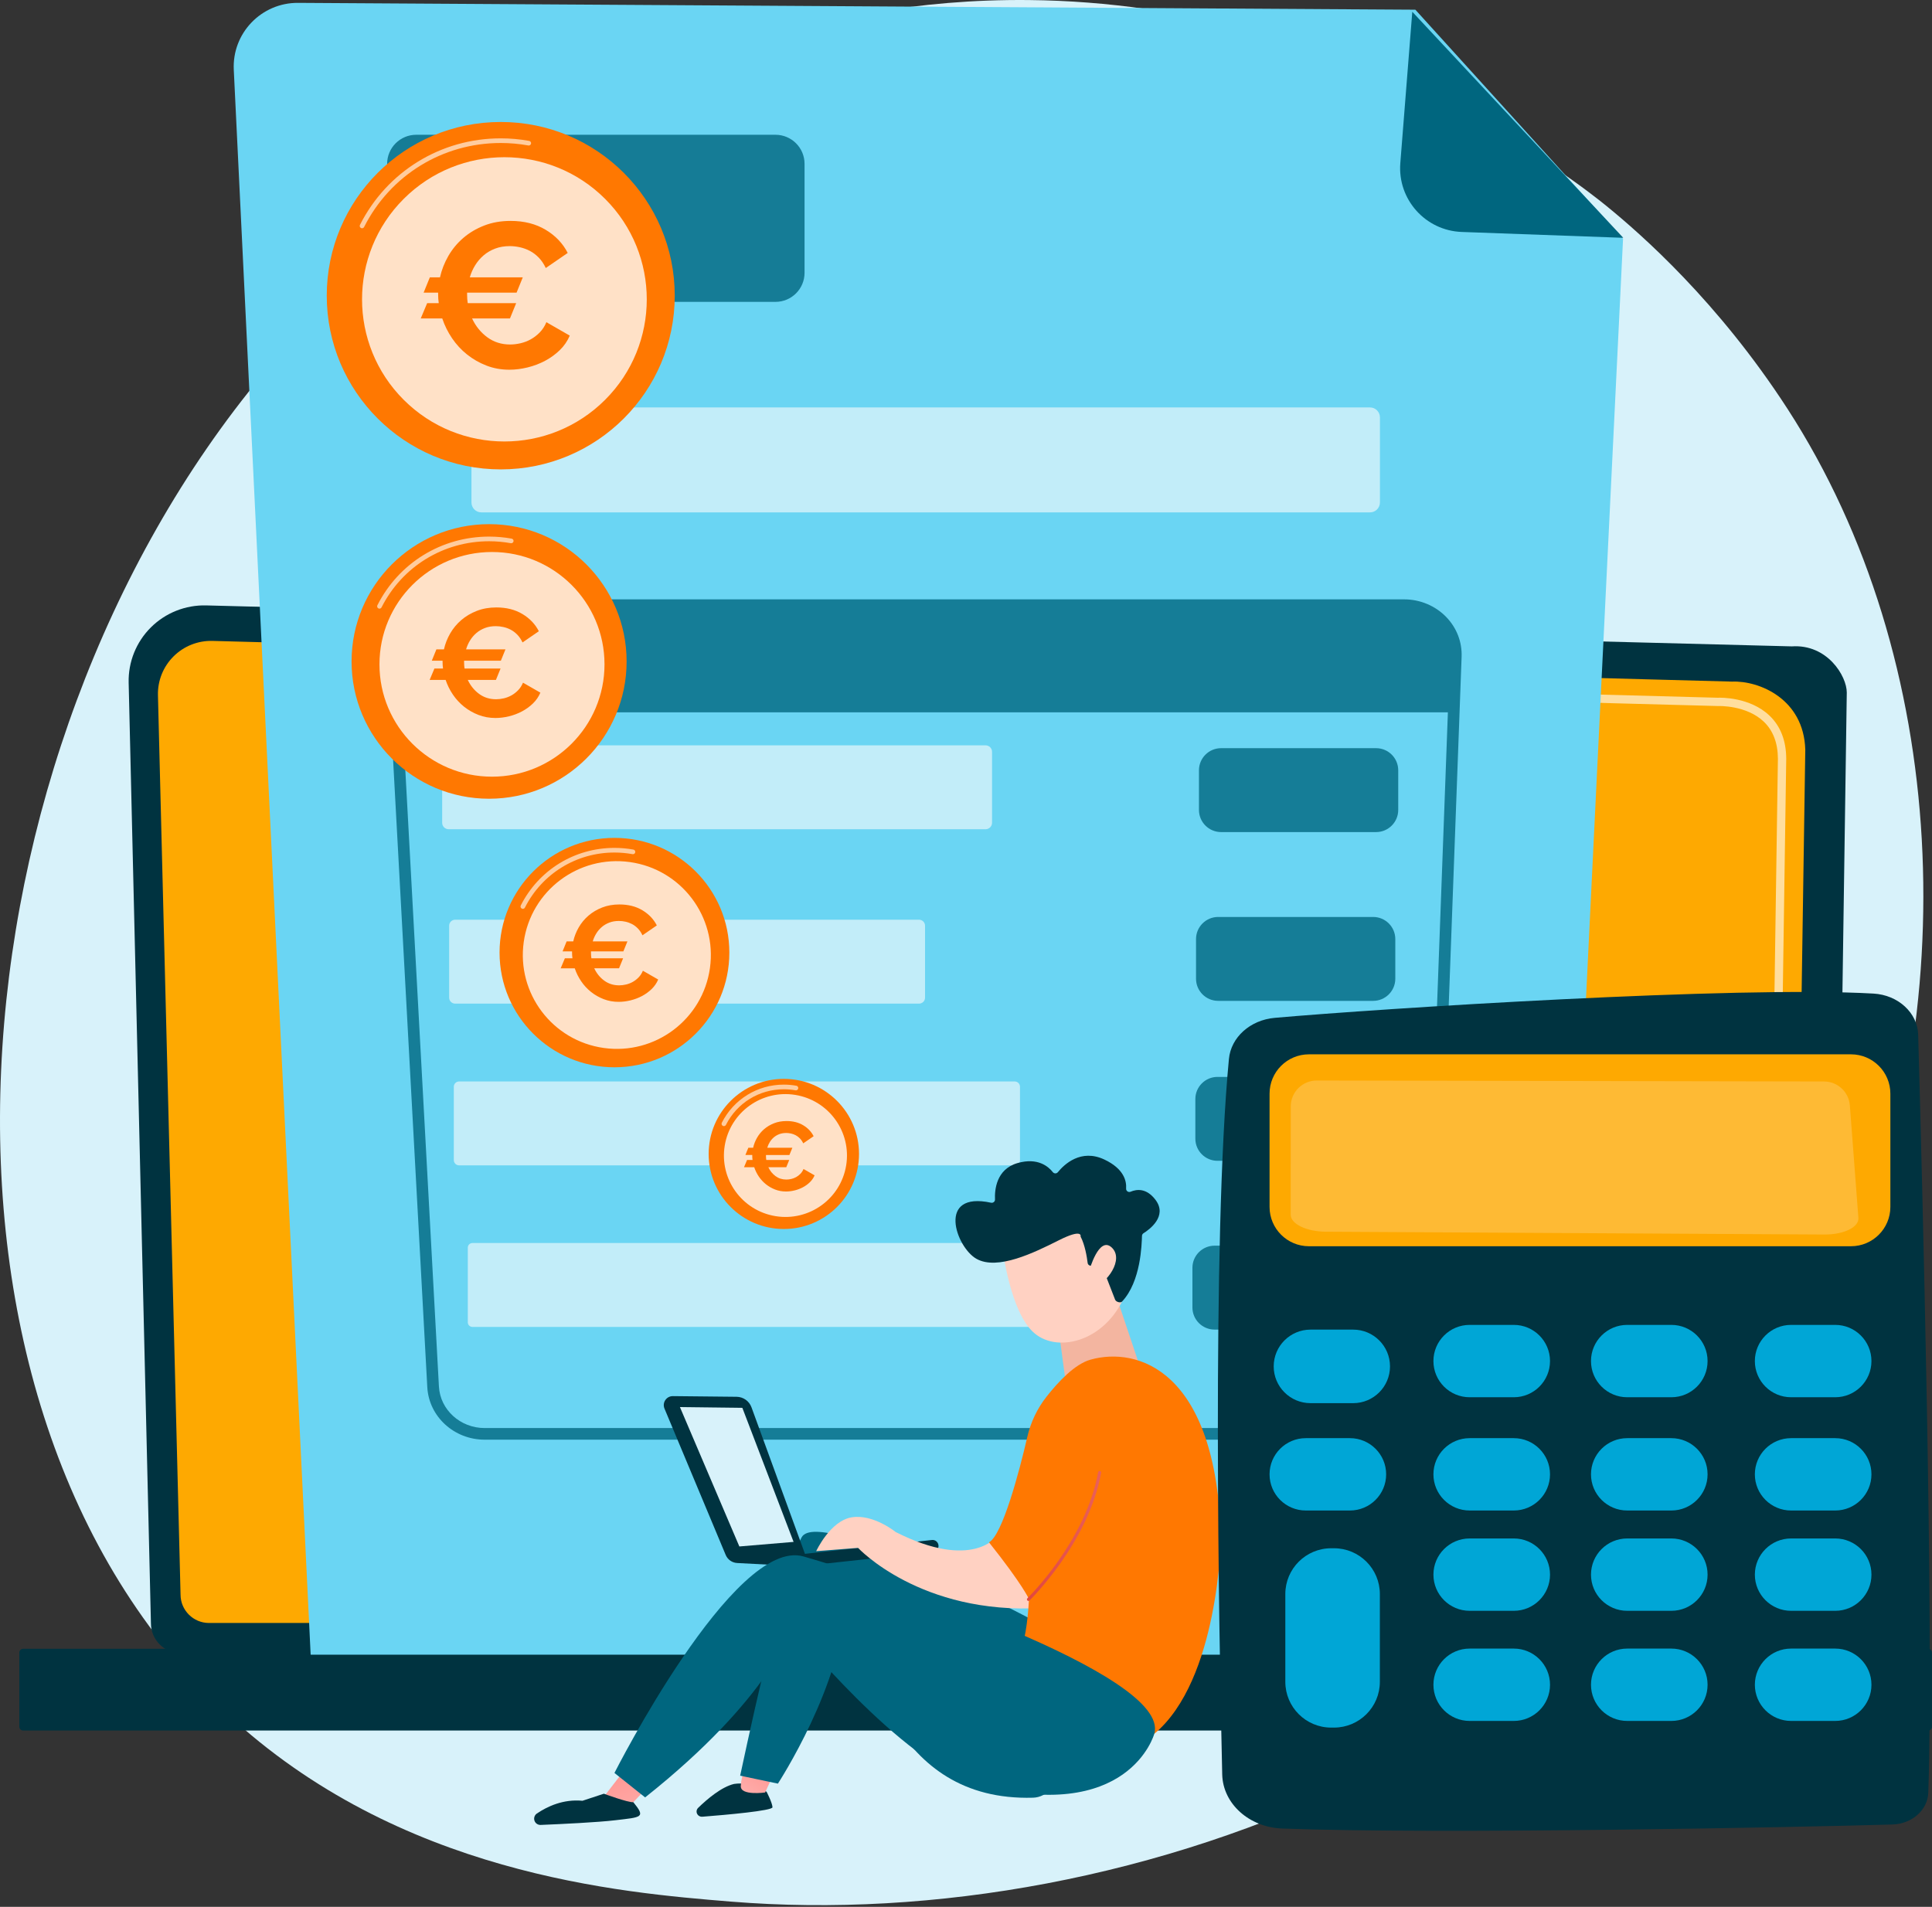 <?xml version="1.0" encoding="UTF-8"?> <svg xmlns="http://www.w3.org/2000/svg" width="466" height="460" viewBox="0 0 466 460" fill="none"><rect x="0" y="0" width="466" height="460" fill="#333333" stroke="none"/><path d="M444.464 311.61C397.468 420.08 273.413 466.671 176.213 458.727C149.673 456.559 96.276 452.194 54.583 413.26C-25.486 338.491 -13.156 182.202 63.494 90.189C73.365 78.34 141.689 -1.051 248.16 0.011C326.111 0.789 380.825 44.271 387.478 49.688C395.883 56.53 414.419 72.792 431.126 98.59C470.381 159.206 473.831 243.827 444.464 311.61Z" fill="#D8F2FA"></path><path d="M36.405 391.607C36.405 395.578 39.661 398.826 43.641 398.826H434.952C438.932 398.826 442.189 395.578 442.189 391.607L445.445 167.067C445.445 163.097 440.76 155.346 432.176 155.929L49.743 146.047C44.749 145.918 39.921 147.838 36.385 151.357C32.849 154.877 30.914 159.689 31.032 164.671L36.405 391.607Z" fill="#003340"></path><path d="M43.549 384.682C43.549 388.441 46.63 391.519 50.396 391.519H425.517C429.283 391.519 432.364 388.443 432.364 384.682L435.436 180.842C435.074 168.576 424.304 164.167 417.774 164.426L51.246 154.609C47.738 154.515 44.345 155.865 41.861 158.34C39.375 160.815 38.009 164.201 38.098 167.704L43.549 384.682Z" fill="#FEA901"></path><path d="M428.308 287.844C428.303 287.844 428.298 287.844 428.293 287.844C427.739 287.836 427.297 287.381 427.305 286.826L427.549 270.296C427.557 269.748 428.004 269.31 428.551 269.31C428.556 269.31 428.561 269.31 428.566 269.31C429.12 269.318 429.562 269.772 429.554 270.327L429.311 286.858C429.303 287.406 428.856 287.844 428.308 287.844Z" fill="white"></path><path opacity="0.62" d="M428.905 247.335C428.9 247.335 428.895 247.335 428.89 247.335C428.336 247.327 427.894 246.87 427.903 246.317L428.833 183.003C428.815 179.243 427.672 176.239 425.435 174.099C421.258 170.104 414.627 170.307 414.347 170.32L297.196 167.184C296.642 167.169 296.205 166.709 296.22 166.156C296.235 165.603 296.66 165.132 297.251 165.183L414.331 168.319C415.059 168.277 422.119 168.154 426.822 172.653C429.467 175.184 430.819 178.67 430.84 183.015L429.908 246.35C429.9 246.897 429.451 247.335 428.905 247.335Z" fill="white"></path><path d="M5.588 417.466H465.071C465.582 417.466 465.999 417.049 465.999 416.538V398.665C465.999 398.155 465.582 397.738 465.071 397.738H5.588C5.077 397.738 4.66 398.155 4.66 398.665V416.538C4.658 417.049 5.077 417.466 5.588 417.466Z" fill="#003340"></path><path d="M341.386 2.338L71.89 0.69C63.032 0.636 55.949 8.022 56.388 16.856L74.929 399.175H374.829L391.481 57.594L341.386 2.338Z" fill="#6AD5F3"></path><path d="M352.594 55.956C343.815 55.647 337.066 48.092 337.758 39.348L340.646 2.84L391.533 57.368L352.594 55.956Z" fill="#00667F"></path><g opacity="0.8"><path d="M237.717 200.042H108.214C107.349 200.042 106.649 199.343 106.649 198.48V181.362C106.649 180.498 107.349 179.799 108.214 179.799H237.717C238.581 179.799 239.282 180.498 239.282 181.362V198.48C239.282 199.342 238.581 200.042 237.717 200.042Z" fill="#D8F2FA"></path><path d="M331.907 200.727H294.537C291.583 200.727 289.19 198.335 289.19 195.387V185.825C289.19 182.875 291.585 180.485 294.537 180.485H331.907C334.861 180.485 337.254 182.877 337.254 185.825V195.387C337.254 198.337 334.859 200.727 331.907 200.727Z" fill="#00667F"></path><path d="M331.2 241.444H293.831C290.877 241.444 288.483 239.052 288.483 236.104V226.541C288.483 223.592 290.878 221.202 293.831 221.202H331.2C334.154 221.202 336.548 223.593 336.548 226.541V236.104C336.548 239.052 334.154 241.444 331.2 241.444Z" fill="#00667F"></path><path d="M331.038 280.028H293.668C290.714 280.028 288.321 277.636 288.321 274.688V265.125C288.321 262.176 290.716 259.786 293.668 259.786H331.038C333.992 259.786 336.385 262.178 336.385 265.125V274.688C336.387 277.636 333.992 280.028 331.038 280.028Z" fill="#00667F"></path><path d="M330.331 320.742H292.962C290.008 320.742 287.614 318.351 287.614 315.403V305.84C287.614 302.891 290.009 300.501 292.962 300.501H330.331C333.285 300.501 335.679 302.892 335.679 305.84V315.403C335.679 318.351 333.285 320.742 330.331 320.742Z" fill="#00667F"></path><path d="M221.679 242.11H109.782C108.984 242.11 108.337 241.463 108.337 240.667V223.309C108.337 222.513 108.984 221.867 109.782 221.867H221.677C222.474 221.867 223.122 222.513 223.122 223.309V240.667C223.124 241.465 222.476 242.11 221.679 242.11Z" fill="#D8F2FA"></path><path d="M244.75 281.127H110.735C110.03 281.127 109.459 280.556 109.459 279.854V262.159C109.459 261.455 110.032 260.886 110.735 260.886H244.749C245.454 260.886 246.024 261.457 246.024 262.159V279.854C246.026 280.556 245.454 281.127 244.75 281.127Z" fill="#D8F2FA"></path><path d="M261.211 320.102H113.947C113.332 320.102 112.834 319.605 112.834 318.991V300.972C112.834 300.358 113.332 299.861 113.947 299.861H261.211C261.826 299.861 262.324 300.358 262.324 300.972V318.991C262.324 319.605 261.826 320.102 261.211 320.102Z" fill="#D8F2FA"></path><path d="M330.446 123.604H116.109C114.787 123.604 113.714 122.534 113.714 121.213V100.679C113.714 99.359 114.785 98.287 116.109 98.287H330.446C331.768 98.287 332.841 99.358 332.841 100.679V121.213C332.841 122.534 331.769 123.604 330.446 123.604Z" fill="#D8F2FA"></path><path d="M95.614 171.834H350.628L351.138 158.251C351.388 151.477 345.743 146.024 338.689 146.024H107.316C100.18 146.024 94.502 151.605 94.877 158.453L95.614 171.834Z" fill="#00667F"></path><path d="M332.179 347.302H116.907C109.532 347.302 103.452 341.736 103.064 334.631L93.473 158.661C93.276 155.052 94.56 151.597 97.088 148.933C99.709 146.17 103.437 144.586 107.316 144.586H338.689C342.522 144.586 346.221 146.139 348.835 148.847C351.358 151.461 352.675 154.867 352.542 158.438L346.032 334.408C345.764 341.638 339.679 347.302 332.179 347.302ZM107.316 147.392C104.204 147.392 101.219 148.655 99.128 150.861C97.136 152.961 96.125 155.677 96.278 158.509L105.868 334.478C106.175 340.095 111.023 344.496 116.905 344.496H332.178C338.16 344.496 343.012 340.018 343.223 334.301L349.732 158.331C349.836 155.53 348.799 152.853 346.81 150.793C344.722 148.631 341.761 147.39 338.686 147.39H107.316V147.392Z" fill="#00667F"></path></g><path opacity="0.8" d="M187.034 72.823H100.402C96.522 72.823 93.377 69.683 93.377 65.809V39.524C93.377 35.65 96.522 32.51 100.402 32.51H187.034C190.914 32.51 194.059 35.65 194.059 39.524V65.811C194.059 69.683 190.914 72.823 187.034 72.823Z" fill="#00667F"></path><path d="M120.781 113.234C143.959 113.234 162.748 94.473 162.748 71.329C162.748 48.186 143.959 29.424 120.781 29.424C97.603 29.424 78.813 48.186 78.813 71.329C78.813 94.473 97.603 113.234 120.781 113.234Z" fill="#FF7801"></path><path d="M120.78 111.84C143.187 111.84 161.352 93.703 161.352 71.329C161.352 48.955 143.187 30.818 120.78 30.818C98.373 30.818 80.208 48.955 80.208 71.329C80.208 93.703 98.373 111.84 120.78 111.84Z" fill="#FF7801"></path><path opacity="0.62" d="M87.325 55.063C87.24 55.063 87.154 55.043 87.072 55.002C86.794 54.862 86.684 54.524 86.824 54.249C93.334 41.372 106.345 33.373 120.781 33.373C123.086 33.373 125.392 33.58 127.638 33.989C127.943 34.045 128.146 34.337 128.09 34.642C128.034 34.947 127.74 35.149 127.435 35.093C125.257 34.696 123.017 34.496 120.779 34.496C106.77 34.496 94.144 42.26 87.825 54.756C87.728 54.95 87.531 55.063 87.325 55.063Z" fill="white"></path><path opacity="0.78" d="M145.944 96.457C159.354 83.067 159.354 61.358 145.944 47.968C132.534 34.578 110.793 34.578 97.383 47.968C83.973 61.358 83.973 83.067 97.383 96.457C110.793 109.847 132.534 109.847 145.944 96.457Z" fill="white"></path><path d="M148.207 257.469C163.512 257.469 175.92 245.079 175.92 229.796C175.92 214.513 163.512 202.124 148.207 202.124C132.901 202.124 120.493 214.513 120.493 229.796C120.493 245.079 132.901 257.469 148.207 257.469Z" fill="#FF7801"></path><path d="M148.207 256.55C163.004 256.55 175 244.572 175 229.796C175 215.021 163.004 203.043 148.207 203.043C133.409 203.043 121.414 215.021 121.414 229.796C121.414 244.572 133.409 256.55 148.207 256.55Z" fill="#FF7801"></path><path opacity="0.62" d="M126.113 219.244C126.028 219.244 125.942 219.224 125.86 219.183C125.582 219.044 125.472 218.705 125.612 218.43C129.943 209.862 138.602 204.539 148.207 204.539C149.739 204.539 151.274 204.676 152.77 204.949C153.076 205.005 153.278 205.297 153.222 205.602C153.166 205.907 152.874 206.109 152.568 206.054C151.139 205.793 149.671 205.661 148.207 205.661C139.027 205.661 130.756 210.748 126.615 218.935C126.516 219.132 126.319 219.244 126.113 219.244Z" fill="white"></path><path opacity="0.78" d="M171.24 233.525C172.977 221.141 164.331 209.695 151.928 207.961C139.525 206.226 128.063 214.86 126.326 227.244C124.588 239.628 133.235 251.073 145.637 252.808C158.04 254.542 169.503 245.909 171.24 233.525Z" fill="white"></path><path d="M189.062 296.478C199.078 296.478 207.197 288.371 207.197 278.37C207.197 268.369 199.078 260.262 189.062 260.262C179.046 260.262 170.927 268.369 170.927 278.37C170.927 288.371 179.046 296.478 189.062 296.478Z" fill="#FF7801"></path><path d="M189.061 295.877C198.745 295.877 206.595 288.039 206.595 278.37C206.595 268.701 198.745 260.863 189.061 260.863C179.378 260.863 171.528 268.701 171.528 278.37C171.528 288.039 179.378 295.877 189.061 295.877Z" fill="#FF7801"></path><path opacity="0.62" d="M174.604 271.658C174.518 271.658 174.433 271.639 174.351 271.598C174.073 271.458 173.963 271.12 174.103 270.844C176.969 265.172 182.702 261.647 189.062 261.647C190.076 261.647 191.092 261.739 192.083 261.918C192.389 261.974 192.591 262.266 192.535 262.572C192.479 262.877 192.192 263.077 191.881 263.023C190.957 262.856 190.009 262.77 189.062 262.77C183.129 262.77 177.781 266.058 175.105 271.35C175.007 271.547 174.809 271.658 174.604 271.658Z" fill="white"></path><path opacity="0.78" d="M204.098 281.128C205.411 273.051 199.917 265.44 191.828 264.129C183.738 262.818 176.116 268.303 174.803 276.381C173.49 284.459 178.984 292.069 187.073 293.38C195.163 294.691 202.785 289.206 204.098 281.128Z" fill="white"></path><path d="M117.968 192.684C136.287 192.684 151.138 177.856 151.138 159.564C151.138 141.272 136.287 126.444 117.968 126.444C99.649 126.444 84.799 141.272 84.799 159.564C84.799 177.856 99.649 192.684 117.968 192.684Z" fill="#FF7801"></path><path d="M117.969 191.583C135.678 191.583 150.035 177.248 150.035 159.564C150.035 141.881 135.678 127.545 117.969 127.545C100.259 127.545 85.902 141.881 85.902 159.564C85.902 177.248 100.259 191.583 117.969 191.583Z" fill="#FF7801"></path><path opacity="0.62" d="M91.528 146.825C91.442 146.825 91.357 146.805 91.275 146.764C90.997 146.625 90.887 146.287 91.026 146.011C96.191 135.793 106.515 129.446 117.969 129.446C119.795 129.446 121.627 129.61 123.41 129.935C123.716 129.991 123.918 130.283 123.862 130.588C123.806 130.894 123.516 131.094 123.21 131.04C121.492 130.728 119.73 130.569 117.969 130.569C106.942 130.569 97.002 136.68 92.029 146.517C91.93 146.712 91.733 146.825 91.528 146.825Z" fill="white"></path><path opacity="0.78" d="M118.667 187.361C133.656 187.361 145.807 175.228 145.807 160.262C145.807 145.295 133.656 133.162 118.667 133.162C103.678 133.162 91.527 145.295 91.527 160.262C91.527 175.228 103.678 187.361 118.667 187.361Z" fill="white"></path><path d="M232.126 382.965C234.651 383.316 249.368 390.944 248.806 381.281C248.753 380.37 248.178 370.485 248.178 370.485C248.178 370.485 231.401 382.865 232.126 382.965Z" fill="url(#paint0_linear_322_34139)"></path><path d="M184.903 432.241C184.903 432.241 181.437 429.694 177.066 430.347C174.033 431.061 170.596 433.975 168.395 436.117C168.012 436.489 167.908 437.056 168.135 437.533C168.362 438.011 168.872 438.3 169.414 438.257C175.155 437.806 186.377 436.813 186.328 435.967C186.259 434.83 184.903 432.241 184.903 432.241Z" fill="#003340"></path><path d="M186.898 427.281L184.549 432.409C184.549 432.409 178.618 433.243 178.678 430.889C178.737 428.537 180.037 425.624 180.037 425.624L186.898 427.281Z" fill="url(#paint1_linear_322_34139)"></path><path d="M254.449 426.764C249.006 404.476 248.874 390.703 248.874 390.703C248.874 390.703 197.64 363.334 193.371 370.824C189.102 378.313 178.529 428.353 178.529 428.353L187.631 430.272C187.631 430.272 203.412 406.114 203.826 386.244C209.075 400.413 215.188 434.646 249.173 433.668C250.86 433.619 252.435 432.813 253.459 431.472C254.481 430.134 254.848 428.402 254.449 426.764Z" fill="#00667F"></path><path d="M155.412 431.944L150.242 437.431L145.693 433.389L150.98 426.524L155.412 431.944Z" fill="url(#paint2_linear_322_34139)"></path><path d="M269.276 312.762L274.821 329.306C275.076 330.064 274.865 330.913 274.29 331.402C272.187 333.191 266.631 336.829 258.56 334.074C257.636 333.759 256.965 332.866 256.825 331.814L254.891 317.234L269.276 312.762Z" fill="#F3B5A0"></path><path d="M241.751 300.754C241.751 300.754 243.571 316.605 249.514 321.626C255.456 326.647 267.39 323.31 271.712 311.515L264.3 290.947L241.751 300.754Z" fill="#FFD1C2"></path><path d="M263.34 305.304C262.873 305.44 262.398 305.132 262.339 304.651C262.159 303.187 261.689 300.288 260.635 298.294C260.635 298.294 261.272 296.237 255.364 299.21C249.456 302.182 240.585 306.542 235.509 303.664C230.561 300.859 225.842 287.29 239.042 290.138C239.545 290.246 240.02 289.857 239.995 289.345C239.892 287.132 240.25 282.06 245.445 280.57C250.306 279.175 252.886 281.418 253.938 282.759C254.247 283.153 254.843 283.162 255.158 282.773C256.654 280.929 260.683 277.029 266.387 279.726C271.085 281.947 271.745 284.892 271.618 286.712C271.577 287.301 272.165 287.718 272.71 287.485C274.184 286.855 276.536 286.571 278.703 289.438C281.7 293.402 277.176 296.649 275.821 297.494C275.599 297.632 275.458 297.869 275.448 298.13C275.381 300.147 275.197 309.133 270.643 313.979C270.249 314.399 269.175 314.063 268.967 313.526L265.784 305.34C265.636 304.959 265.222 304.756 264.829 304.871L263.34 305.304Z" fill="#003340"></path><path d="M262.738 306.484C262.738 306.484 265.045 298.092 268.127 300.92C271.209 303.748 267.065 309.678 263.419 310.732L262.738 306.484Z" fill="#FFD1C2"></path><path d="M152.764 434.756C151.428 434.848 145.656 432.706 145.656 432.706L140.494 434.408C135.883 433.971 132.05 435.752 129.497 437.484C128.94 437.862 128.701 438.566 128.913 439.204C129.125 439.843 129.735 440.265 130.409 440.237C135.589 440.022 144.091 439.616 148.38 439.109C154.804 438.351 155.792 438.479 152.764 434.756Z" fill="#003340"></path><path d="M194.788 376.575L181.261 339.494C180.709 337.981 179.275 336.968 177.664 336.952L162.303 336.793C160.741 336.776 159.672 338.36 160.274 339.8L175.038 375.105C175.513 376.242 176.604 377.002 177.839 377.055L193.003 377.852L194.788 376.575Z" fill="#003340"></path><path d="M193.002 377.852C193.027 377.851 193.052 377.849 193.076 377.846L225.087 374.364C225.878 374.279 226.45 373.568 226.364 372.779C226.279 371.988 225.564 371.405 224.775 371.503L192.764 374.985C191.973 375.07 191.401 375.781 191.487 376.57C191.572 377.337 192.241 377.897 193.002 377.852Z" fill="#003340"></path><path d="M240.484 370.537C240.484 370.537 234.66 378.998 216.036 369.581C216.036 369.581 210.674 365.199 205.463 366.028C200.252 366.857 196.864 374.197 196.864 374.197L206.967 373.404C206.967 373.404 221.999 389.603 251.356 387.903C251.798 381.332 244.761 376.19 240.484 370.537Z" fill="#FFD1C2"></path><path d="M263.027 327.998C259.243 329.062 255.225 333.354 252.416 336.937C250.162 339.811 248.602 343.098 247.783 346.656C245.937 354.673 241.793 370.389 238.542 372.057C246.72 382.333 248.196 385.766 248.196 385.766C247.519 398.632 244.693 401.362 244.693 401.362C244.693 401.362 260.3 415.132 278.413 418.259C293.994 405.351 294.494 370.977 294.494 370.977C293.409 330.303 274.25 324.844 263.027 327.998Z" fill="#FF7801"></path><path d="M248.085 386.2C247.981 386.207 247.876 386.169 247.799 386.089C247.658 385.942 247.661 385.711 247.807 385.568C247.947 385.432 261.875 371.792 264.869 355.148C264.905 354.948 265.097 354.817 265.296 354.851C265.497 354.887 265.63 355.078 265.594 355.278C262.558 372.16 248.463 385.959 248.32 386.095C248.254 386.162 248.171 386.195 248.085 386.2Z" fill="url(#paint3_linear_322_34139)"></path><path d="M278.415 418.257C278.415 418.257 272.353 440.434 235.481 430.337C217.603 425.441 191.058 392.589 191.058 392.589C191.058 392.589 185.965 409.523 155.606 433.597L148.206 427.696C148.206 427.696 177.042 370.694 193.786 375.466C210.532 380.237 282.609 403.855 278.415 418.257Z" fill="#00667F"></path><path d="M164 339.439L178.333 373.061L191.415 371.961L179.056 339.622L164 339.439Z" fill="#D8F2FA"></path><path d="M462.665 249.611C463.57 281.852 466.502 393.061 465.102 432.47C464.954 436.645 461.168 439.995 456.445 440.132C433.088 440.808 347.458 442.52 309.251 441.103C301.293 440.808 294.964 435.111 294.8 428.071C294.006 394.23 292.254 299.05 296.418 255.448C296.917 250.224 301.555 246.064 307.456 245.542C332.895 243.292 418.893 237.793 451.9 239.687C457.852 240.029 462.518 244.341 462.665 249.611Z" fill="#003340"></path><path d="M455.957 263.828V291.15C455.957 296.39 451.702 300.637 446.455 300.637H315.719C310.472 300.637 306.218 296.39 306.218 291.15V263.828C306.218 258.588 310.472 254.34 315.719 254.34H446.455C451.702 254.34 455.957 258.587 455.957 263.828Z" fill="#FEA901"></path><path opacity="0.2" d="M313.171 262.485C314.348 261.313 315.944 260.655 317.606 260.658L439.953 260.89C443.224 260.896 445.938 263.414 446.186 266.671L448.246 293.811C448.415 296.034 444.727 297.836 440.065 297.81L319.789 297.13C315.135 297.104 311.32 295.264 311.321 293.045L311.333 266.909C311.331 265.249 311.994 263.657 313.171 262.485Z" fill="white"></path><path d="M423.272 328.338C423.272 333.159 427.186 337.065 432.013 337.065H442.653C447.481 337.065 451.394 333.157 451.394 328.338C451.394 323.517 447.48 319.61 442.653 319.61H432.013C427.186 319.61 423.272 323.519 423.272 328.338Z" fill="#00A6D6"></path><path d="M383.748 328.338C383.748 333.159 387.662 337.065 392.488 337.065H403.129C407.957 337.065 411.869 333.157 411.869 328.338C411.869 323.517 407.955 319.61 403.129 319.61H392.488C387.662 319.61 383.748 323.519 383.748 328.338Z" fill="#00A6D6"></path><path d="M345.743 328.338C345.743 333.159 349.657 337.065 354.483 337.065H365.124C369.952 337.065 373.864 333.157 373.864 328.338C373.864 323.517 369.95 319.61 365.124 319.61H354.483C349.655 319.61 345.743 323.519 345.743 328.338Z" fill="#00A6D6"></path><path d="M307.218 329.62C307.218 334.518 311.194 338.49 316.101 338.49H326.387C331.292 338.49 335.27 334.519 335.27 329.62C335.27 324.722 331.294 320.75 326.387 320.75H316.101C311.194 320.75 307.218 324.722 307.218 329.62Z" fill="#00A6D6"></path><path d="M423.272 355.66C423.272 360.481 427.186 364.388 432.013 364.388H442.653C447.481 364.388 451.394 360.48 451.394 355.66C451.394 350.84 447.48 346.933 442.653 346.933H432.013C427.186 346.933 423.272 350.84 423.272 355.66Z" fill="#00A6D6"></path><path d="M383.748 355.66C383.748 360.481 387.662 364.388 392.488 364.388H403.129C407.957 364.388 411.869 360.48 411.869 355.66C411.869 350.84 407.955 346.933 403.129 346.933H392.488C387.662 346.933 383.748 350.84 383.748 355.66Z" fill="#00A6D6"></path><path d="M345.743 355.66C345.743 360.481 349.657 364.388 354.483 364.388H365.124C369.952 364.388 373.864 360.48 373.864 355.66C373.864 350.84 369.95 346.933 365.124 346.933H354.483C349.655 346.933 345.743 350.84 345.743 355.66Z" fill="#00A6D6"></path><path d="M306.218 355.66C306.218 360.481 310.132 364.388 314.958 364.388H325.599C330.427 364.388 334.34 360.48 334.34 355.66C334.34 350.84 330.426 346.933 325.599 346.933H314.958C310.13 346.933 306.218 350.84 306.218 355.66Z" fill="#00A6D6"></path><path d="M423.273 379.858C423.273 384.679 427.187 388.585 432.014 388.585H442.654C447.482 388.585 451.395 384.677 451.395 379.858C451.395 375.037 447.481 371.131 442.654 371.131H432.014C427.187 371.131 423.273 375.039 423.273 379.858Z" fill="#00A6D6"></path><path d="M383.749 379.858C383.749 384.679 387.663 388.585 392.489 388.585H403.13C407.958 388.585 411.87 384.677 411.87 379.858C411.87 375.037 407.956 371.131 403.13 371.131H392.489C387.663 371.131 383.749 375.039 383.749 379.858Z" fill="#00A6D6"></path><path d="M345.744 379.858C345.744 384.679 349.658 388.585 354.484 388.585H365.125C369.953 388.585 373.865 384.677 373.865 379.858C373.865 375.037 369.951 371.131 365.125 371.131H354.484C349.656 371.131 345.744 375.039 345.744 379.858Z" fill="#00A6D6"></path><path d="M423.273 406.422C423.273 411.243 427.187 415.15 432.014 415.15H442.654C447.482 415.15 451.395 411.241 451.395 406.422C451.395 401.602 447.481 397.695 442.654 397.695H432.014C427.187 397.693 423.273 401.602 423.273 406.422Z" fill="#00A6D6"></path><path d="M383.749 406.422C383.749 411.243 387.663 415.15 392.489 415.15H403.13C407.958 415.15 411.87 411.241 411.87 406.422C411.87 401.602 407.956 397.695 403.13 397.695H392.489C387.663 397.693 383.749 401.602 383.749 406.422Z" fill="#00A6D6"></path><path d="M345.744 406.422C345.744 411.243 349.658 415.15 354.484 415.15H365.125C369.953 415.15 373.865 411.241 373.865 406.422C373.865 401.602 369.951 397.695 365.125 397.695H354.484C349.656 397.693 345.744 401.602 345.744 406.422Z" fill="#00A6D6"></path><path d="M310.02 405.708C310.02 411.81 314.973 416.757 321.084 416.757H321.758C327.869 416.757 332.823 411.811 332.823 405.708V384.543C332.823 378.442 327.87 373.494 321.758 373.494H321.084C314.974 373.494 310.02 378.44 310.02 384.543V405.708Z" fill="#00A6D6"></path><path d="M106.126 66.899C106.526 65.105 107.2 63.385 108.148 61.739C109.097 60.094 110.295 58.648 111.743 57.402C113.192 56.156 114.872 55.158 116.787 54.411C118.7 53.663 120.822 53.29 123.152 53.29C126.413 53.29 129.234 54.006 131.614 55.434C133.993 56.864 135.767 58.725 136.932 61.018L131.641 64.657C131.174 63.661 130.608 62.82 129.942 62.139C129.277 61.458 128.56 60.918 127.796 60.519C127.029 60.12 126.231 59.83 125.399 59.647C124.567 59.465 123.752 59.373 122.953 59.373C121.654 59.373 120.482 59.572 119.433 59.971C118.384 60.37 117.461 60.91 116.662 61.591C115.863 62.272 115.181 63.07 114.615 63.984C114.048 64.898 113.617 65.87 113.316 66.901H126.097L124.6 70.591H112.667V71.139C112.667 71.836 112.716 72.501 112.817 73.133H124.5L123.002 76.823H113.866C114.73 78.684 115.953 80.196 117.535 81.36C119.116 82.524 120.955 83.105 123.051 83.105C123.85 83.105 124.682 83.004 125.548 82.806C126.413 82.607 127.237 82.29 128.019 81.859C128.8 81.427 129.525 80.871 130.191 80.189C130.856 79.508 131.389 78.686 131.788 77.722L137.43 80.963C136.863 82.292 136.058 83.464 135.009 84.477C133.96 85.491 132.778 86.346 131.465 87.044C130.15 87.742 128.744 88.273 127.245 88.639C125.746 89.005 124.283 89.188 122.851 89.188C120.886 89.188 119.049 88.856 117.334 88.191C115.62 87.527 114.064 86.639 112.665 85.524C111.268 84.411 110.06 83.106 109.046 81.611C108.03 80.116 107.239 78.52 106.674 76.825H101.481L103.029 73.135H105.825C105.725 72.437 105.676 71.707 105.676 70.942V70.592H102.181L103.679 66.902H106.126V66.899Z" fill="#FF7801"></path><path d="M107.08 156.647C107.377 155.315 107.877 154.036 108.582 152.813C109.287 151.59 110.177 150.517 111.253 149.591C112.328 148.665 113.578 147.923 115 147.369C116.422 146.814 117.998 146.535 119.729 146.535C122.152 146.535 124.248 147.066 126.017 148.127C127.784 149.189 129.102 150.571 129.967 152.276L126.035 154.98C125.688 154.239 125.267 153.616 124.774 153.108C124.279 152.603 123.748 152.201 123.179 151.905C122.611 151.608 122.017 151.393 121.399 151.257C120.781 151.121 120.175 151.053 119.581 151.053C118.616 151.053 117.745 151.201 116.966 151.498C116.187 151.795 115.501 152.196 114.908 152.701C114.314 153.209 113.806 153.801 113.387 154.479C112.966 155.159 112.646 155.881 112.422 156.646H121.919L120.806 159.387H111.939V159.794C111.939 160.313 111.977 160.807 112.051 161.276H120.732L119.619 164.017H112.83C113.473 165.401 114.382 166.524 115.557 167.389C116.731 168.254 118.098 168.685 119.657 168.685C120.25 168.685 120.868 168.611 121.511 168.464C122.154 168.316 122.765 168.081 123.347 167.76C123.927 167.44 124.465 167.026 124.961 166.519C125.456 166.013 125.852 165.401 126.148 164.685L130.34 167.093C129.919 168.081 129.319 168.951 128.54 169.705C127.761 170.458 126.883 171.093 125.907 171.612C124.929 172.131 123.885 172.526 122.772 172.797C121.659 173.068 120.571 173.204 119.507 173.204C118.047 173.204 116.681 172.958 115.407 172.464C114.133 171.97 112.978 171.31 111.939 170.483C110.9 169.655 110.004 168.685 109.249 167.574C108.495 166.463 107.908 165.278 107.487 164.019H103.629L104.78 161.278H106.858C106.784 160.759 106.746 160.216 106.746 159.648V159.388H104.149L105.261 156.647H107.08Z" fill="#FF7801"></path><path d="M138.269 227.093C138.53 225.918 138.97 224.794 139.592 223.717C140.213 222.64 140.997 221.695 141.944 220.879C142.891 220.063 143.991 219.411 145.243 218.921C146.496 218.431 147.885 218.187 149.409 218.187C151.543 218.187 153.389 218.655 154.947 219.59C156.504 220.526 157.664 221.744 158.427 223.244L154.964 225.626C154.658 224.972 154.288 224.424 153.852 223.978C153.417 223.533 152.948 223.178 152.447 222.917C151.945 222.656 151.423 222.466 150.879 222.346C150.334 222.226 149.8 222.167 149.277 222.167C148.428 222.167 147.66 222.297 146.974 222.56C146.289 222.821 145.684 223.175 145.161 223.62C144.639 224.066 144.191 224.588 143.822 225.186C143.452 225.785 143.169 226.42 142.972 227.095H151.336L150.356 229.509H142.548V229.869C142.548 230.325 142.58 230.76 142.646 231.174H150.292L149.312 233.588H143.333C143.899 234.806 144.699 235.796 145.735 236.557C146.769 237.319 147.974 237.7 149.345 237.7C149.868 237.7 150.412 237.634 150.979 237.504C151.544 237.373 152.084 237.168 152.596 236.884C153.108 236.602 153.581 236.237 154.018 235.791C154.454 235.346 154.802 234.808 155.064 234.176L158.756 236.296C158.386 237.166 157.857 237.933 157.171 238.596C156.486 239.259 155.712 239.819 154.852 240.277C153.99 240.733 153.071 241.081 152.092 241.321C151.112 241.56 150.154 241.68 149.217 241.68C147.931 241.68 146.728 241.464 145.607 241.029C144.484 240.594 143.466 240.013 142.552 239.284C141.637 238.555 140.848 237.701 140.184 236.723C139.52 235.745 139.002 234.701 138.632 233.591H135.234L136.247 231.177H138.076C138.01 230.721 137.978 230.241 137.978 229.741V229.513H135.691L136.671 227.098H138.269V227.093Z" fill="#FF7801"></path><path d="M181.657 276.88C181.846 276.029 182.165 275.215 182.615 274.436C183.064 273.656 183.631 272.971 184.318 272.382C185.004 271.791 185.799 271.32 186.707 270.966C187.612 270.611 188.618 270.434 189.722 270.434C191.267 270.434 192.602 270.772 193.729 271.448C194.855 272.124 195.695 273.006 196.248 274.093L193.741 275.816C193.52 275.343 193.252 274.946 192.937 274.624C192.621 274.303 192.283 274.047 191.921 273.858C191.558 273.669 191.18 273.531 190.787 273.444C190.392 273.357 190.006 273.315 189.628 273.315C189.013 273.315 188.457 273.41 187.961 273.598C187.465 273.787 187.027 274.043 186.649 274.365C186.271 274.688 185.947 275.066 185.679 275.498C185.411 275.931 185.206 276.39 185.064 276.88H191.117L190.407 278.626H184.755V278.885C184.755 279.215 184.778 279.53 184.826 279.829H190.358L189.649 281.576H185.323C185.732 282.457 186.312 283.173 187.06 283.724C187.808 284.276 188.679 284.55 189.672 284.55C190.05 284.55 190.445 284.502 190.854 284.409C191.263 284.314 191.655 284.164 192.025 283.961C192.394 283.755 192.738 283.493 193.054 283.169C193.369 282.848 193.621 282.457 193.81 282.001L196.481 283.535C196.213 284.166 195.83 284.721 195.334 285.2C194.837 285.681 194.277 286.085 193.655 286.416C193.032 286.746 192.366 286.999 191.658 287.171C190.949 287.344 190.254 287.431 189.577 287.431C188.646 287.431 187.775 287.273 186.965 286.958C186.153 286.643 185.416 286.222 184.754 285.694C184.091 285.167 183.521 284.548 183.039 283.841C182.558 283.133 182.184 282.377 181.916 281.574H179.457L180.19 279.828H181.514C181.466 279.498 181.443 279.151 181.443 278.789V278.623H179.788L180.498 276.876H181.657V276.88Z" fill="#FF7801"></path><defs><linearGradient id="paint0_linear_322_34139" x1="245.58" y1="374.287" x2="235.182" y2="392.325" gradientUnits="userSpaceOnUse"><stop stop-color="#FDF53F"></stop><stop offset="0.664" stop-color="#E57A58"></stop><stop offset="1" stop-color="#D93C65"></stop></linearGradient><linearGradient id="paint1_linear_322_34139" x1="185.588" y1="424.351" x2="178.387" y2="434.583" gradientUnits="userSpaceOnUse"><stop stop-color="#FF928E"></stop><stop offset="1" stop-color="#FEB3B1"></stop></linearGradient><linearGradient id="paint2_linear_322_34139" x1="147.923" y1="425.138" x2="153.794" y2="441.995" gradientUnits="userSpaceOnUse"><stop stop-color="#FF928E"></stop><stop offset="1" stop-color="#FEB3B1"></stop></linearGradient><linearGradient id="paint3_linear_322_34139" x1="247.696" y1="370.524" x2="265.599" y2="370.524" gradientUnits="userSpaceOnUse"><stop stop-color="#E1473D"></stop><stop offset="1" stop-color="#E9605A"></stop></linearGradient></defs></svg> 
